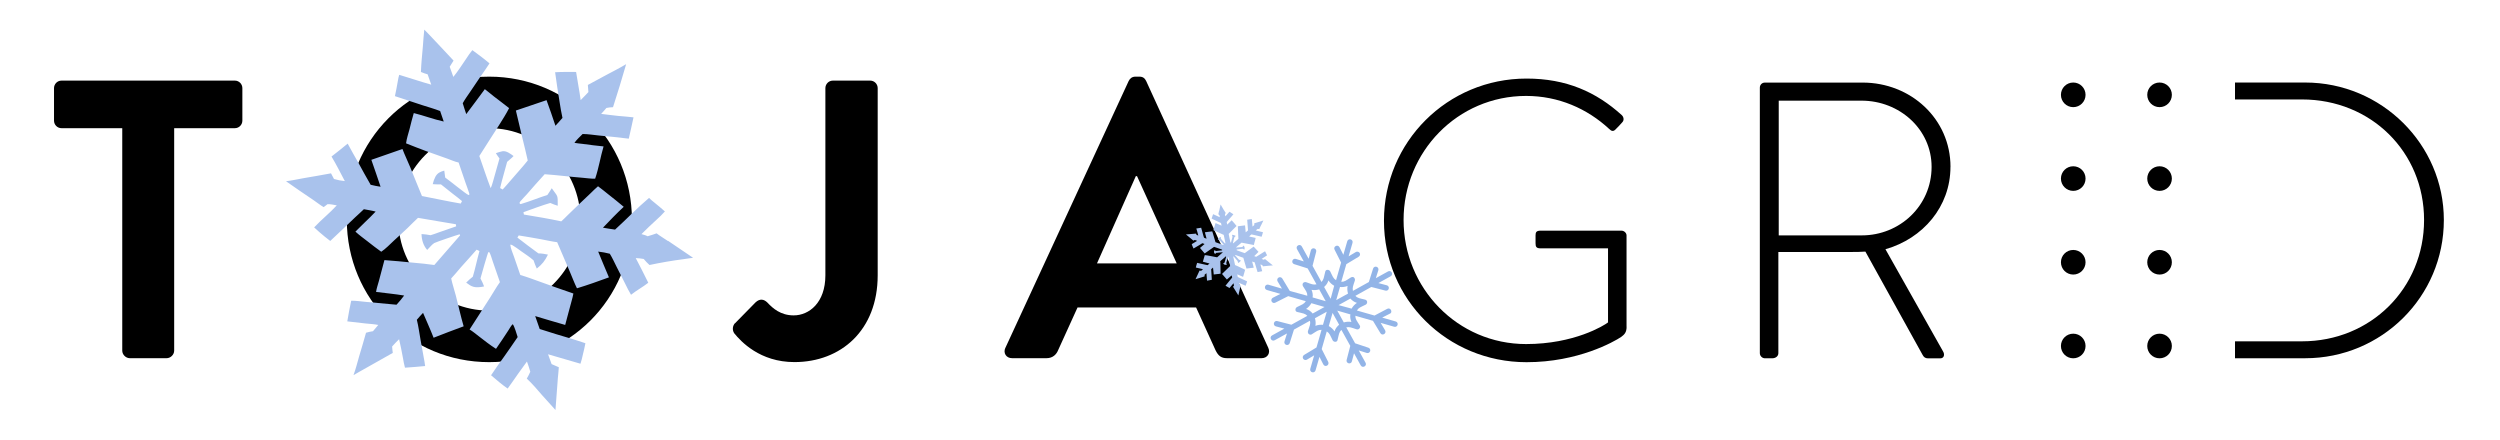 <?xml version="1.0" encoding="UTF-8"?>
<svg id="Layer_1" data-name="Layer 1" xmlns="http://www.w3.org/2000/svg" viewBox="0 0 455 80">
  <defs>
    <style>
      .cls-1 {
        fill: #92b4e7;
      }

      .cls-2 {
        fill: #a9c2ec;
      }
    </style>
  </defs>
  <g>
    <path d="M296.03,59.47v-16.63c0-.43-.43-.86-.93-.86h-14.7c-.79,0-.93.29-.93.86v1.43c0,.65.14.93.93.93h12.26v13.48c-.72.57-6.17,3.94-14.91,3.94-12.47,0-22.3-10.18-22.3-22.58s9.82-22.58,22.3-22.58c5.88,0,11.11,2.29,15.13,6.02.43.43.79.5,1.22,0,.36-.36.79-.79,1.15-1.22.36-.36.29-.93-.07-1.29-4.66-4.23-10.11-6.67-17.35-6.67-14.41,0-25.95,11.54-25.95,25.88s11.54,25.74,25.95,25.74c9.39,0,15.92-3.73,17.21-4.59.57-.43,1-.79,1-1.86"/>
    <path d="M351.55,30.37c0,7.1-5.81,12.47-12.69,12.47h-15.13v-24.52h15.06c6.95,0,12.76,5.23,12.76,12.04M354.99,30.37c0-8.75-7.24-15.34-15.99-15.34h-17.78c-.57,0-.93.43-.93.93v48.32c0,.5.43.93.93.93h1.29c.72,0,1.15-.43,1.15-.93v-18.42h13.19c.93,0,1.72,0,2.65-.07l10.4,18.78c.22.43.5.65,1,.65h2.22c.72,0,.86-.72.5-1.29l-10.47-18.57c6.81-1.94,11.83-7.74,11.83-14.98"/>
    <path d="M444.78,40.04c0-13.76-11.33-25.02-25.24-25.02h-12.77v3.08h12.19c12.55,0,22.22,9.54,22.22,21.94s-9.68,22.08-22.22,22.08h-12.19v3.08h12.77c13.91,0,25.24-11.18,25.24-25.16"/>
    <path d="M393.04,60.73c-1.24,0-2.24,1-2.24,2.24,0,1.24,1,2.24,2.24,2.24,1.24,0,2.24-1,2.24-2.24,0-1.24-1-2.24-2.24-2.24"/>
    <path d="M393.04,45.49c-1.24,0-2.24,1-2.24,2.24,0,1.24,1,2.24,2.24,2.24,1.24,0,2.24-1,2.24-2.24,0-1.24-1-2.24-2.24-2.24"/>
    <path d="M393.04,30.26c-1.24,0-2.24,1-2.24,2.24,0,1.24,1,2.24,2.24,2.24,1.24,0,2.24-1,2.24-2.24,0-1.24-1-2.24-2.24-2.24"/>
    <path d="M393.04,15.02c-1.24,0-2.24,1-2.24,2.24,0,1.24,1,2.24,2.24,2.24,1.24,0,2.24-1,2.24-2.24,0-1.24-1-2.24-2.24-2.24"/>
    <path d="M377.33,60.73c-1.24,0-2.24,1-2.24,2.24,0,1.24,1,2.24,2.24,2.24,1.24,0,2.24-1,2.24-2.24,0-1.24-1-2.24-2.24-2.24"/>
    <path d="M377.33,45.49c-1.24,0-2.24,1-2.24,2.24,0,1.24,1,2.24,2.24,2.24,1.24,0,2.24-1,2.24-2.24,0-1.24-1-2.24-2.24-2.24"/>
    <path d="M377.33,30.26c-1.24,0-2.24,1-2.24,2.24,0,1.24,1,2.24,2.24,2.24,1.24,0,2.24-1,2.24-2.24,0-1.24-1-2.24-2.24-2.24"/>
    <path d="M377.33,15.02c-1.24,0-2.24,1-2.24,2.24,0,1.24,1,2.24,2.24,2.24,1.24,0,2.24-1,2.24-2.24,0-1.24-1-2.24-2.24-2.24"/>
    <path d="M22.24,23.33h-11.04c-.79,0-1.37-.65-1.37-1.37v-5.92c0-.72.58-1.37,1.37-1.37h31.54c.79,0,1.37.65,1.37,1.37v5.92c0,.72-.58,1.37-1.37,1.37h-11.04v40.49c0,.72-.65,1.37-1.37,1.37h-6.71c-.72,0-1.37-.65-1.37-1.37V23.33Z"/>
    <path d="M89.03,13.95c14.43,0,25.98,11.62,25.98,26.05s-11.55,25.91-25.98,25.91-25.91-11.47-25.91-25.91,11.47-26.05,25.91-26.05ZM89.03,56.53c9.09,0,16.6-7.43,16.6-16.53s-7.51-16.67-16.6-16.67-16.53,7.58-16.53,16.67,7.43,16.53,16.53,16.53Z"/>
    <path d="M133.77,58.84l3.75-3.82c.79-.72,1.52-.58,2.17.07.94,1.01,2.38,2.31,4.76,2.31,2.81,0,5.77-2.31,5.77-7.29V16.04c0-.72.58-1.37,1.37-1.37h6.78c.79,0,1.37.65,1.37,1.37v34.06c0,10.03-6.71,15.8-15.16,15.8-6.28,0-9.74-3.75-10.97-5.27-.36-.58-.29-1.3.14-1.8Z"/>
    <path d="M182.98,63.31l22.44-48.57c.22-.43.58-.79,1.23-.79h.72c.72,0,1.01.36,1.23.79l22.23,48.57c.43.94-.14,1.88-1.23,1.88h-6.28c-1.08,0-1.59-.43-2.09-1.44l-3.54-7.79h-21.58l-3.54,7.79c-.29.72-.94,1.44-2.09,1.44h-6.28c-1.08,0-1.66-.94-1.23-1.88ZM214.16,47.94l-7.22-15.88h-.22l-7.07,15.88h14.51Z"/>
  </g>
  <path class="cls-2" d="M121.56,43.86c-.68-.47-1.42-.89-2.06-1.39-.54.18-1.08.39-1.64.53-.37-.21-.72-.26-1.11-.39.86-.89,1.8-1.74,2.71-2.59h0c.55-.48,1.06-.99,1.55-1.54-.62-.57-1.28-1.09-1.92-1.62h0c-.34-.26-.66-.54-.96-.84-2.15,1.81-4.11,3.88-6.19,5.77-.73-.11-1.47-.21-2.2-.35,1.23-1.28,2.47-2.59,3.78-3.8-.92-.79-1.88-1.53-2.83-2.29-.61-.49-1.22-.99-1.85-1.45-.48.39-.9.85-1.35,1.27-1.41,1.31-2.78,2.66-4.17,3.99-.39.37-.75.78-1.17,1.13-2.25-.49-4.53-.86-6.8-1.24l-.08-.43c1.62-.57,3.24-1.2,4.88-1.68.44.2.9.37,1.36.51,0-2.1.05-1.55-1.09-3.19-.26.41-.51.84-.79,1.22-1.62.52-3.21,1.18-4.84,1.66l.02-.03h-.04s0,.01,0,.01c-.03.02-.06.02-.09.03-.06-.06-.11-.13-.12-.22.02-.1.07-.19.14-.27.36-.44.79-.86,1.17-1.28,1.07-1.24,2.16-2.47,3.26-3.67,2.32.16,4.62.47,6.94.65.75.06,1.49.19,2.25.16.65-1.91.96-3.93,1.53-5.87-1.27-.13-2.55-.28-3.81-.46-.49-.07-1-.09-1.49-.19.39-.58,1-1.11,1.49-1.61.97.01,1.96.17,2.93.27,1.83.18,3.65.34,5.47.58.27-1.29.61-2.58.86-3.88-.92-.12-1.86-.17-2.78-.26-1.04-.1-2.07-.25-3.11-.37.31-.36.67-.7.96-1.08h0c.39-.08.79-.13,1.2-.14.84-2.6,1.64-5.21,2.39-7.83-1.2.72-2.48,1.36-3.71,2.02-1.09.58-2.17,1.18-3.26,1.76.03.43.08.86.1,1.3-.47.49-.93.99-1.41,1.46-.22-1.72-.58-3.41-.83-5.12-1.27,0-2.56-.03-3.82.05.25,1.82.52,3.63.82,5.44.16.95.3,1.93.52,2.87-.42.48-.84.97-1.28,1.43-.53-1.55-1.04-3.13-1.62-4.66-1.87.62-3.73,1.25-5.58,1.89.41,1.68.81,3.37,1.2,5.06.32,1.34.67,2.68.96,4.03-.81,1.03-1.71,2-2.56,3-.43.5-.86,1-1.3,1.5h0c-.22.27-.46.53-.7.78-.16-.09-.31-.17-.47-.26.37-1.6.87-3.18,1.28-4.77.38-.36.82-.66,1.17-1.06-.56-.41-1.31-.99-2.03-.87h0c-.41.09-.8.21-1.19.35.19.34.43.64.66.96-.41,1.34-.73,2.71-1.14,4.05-.14.45-.25.95-.47,1.35-.74-1.93-1.37-3.89-2.06-5.84,1.17-1.89,2.41-3.74,3.59-5.62.63-1.01,1.29-2.03,1.83-3.1-.92-.74-1.88-1.43-2.81-2.16-.54-.42-1.06-.88-1.61-1.29-1.13,1.51-2.23,3.04-3.38,4.54-.22-.66-.45-1.32-.64-1.98.39-.71.88-1.37,1.33-2.04.61-.9,1.21-1.82,1.83-2.71.57-.83,1.18-1.65,1.71-2.5-.98-.85-2.07-1.64-3.12-2.41h0c-.4.49-.77,1-1.1,1.53-.76,1.11-1.51,2.3-2.36,3.34-.23-.61-.45-1.23-.66-1.85.23-.37.46-.75.7-1.12-.48-.51-5.21-5.58-5.33-5.64-.12,1.04-.17,2.08-.26,3.12-.13,1.52-.3,3.07-.35,4.59h0c.4.17.81.32,1.22.43l.66,1.88c-1.96-.55-3.88-1.21-5.83-1.79-.11.35-.19.71-.24,1.07-.18.93-.32,1.88-.54,2.81,1.66.56,3.31,1.11,4.97,1.64,1.09.35,2.2.66,3.26,1.07l.65,1.91c-1.87-.41-3.62-1.09-5.45-1.54-.3.97-.52,1.95-.77,2.92-.22.83-.53,1.73-.63,2.57v.02c2.45.99,4.94,1.91,7.44,2.76.69.23,1.4.59,2.12.73l1.25,3.66c.21.62.47,1.25.66,1.88h0c.04.1.05.22.04.33-.07.03-.09.06-.17.03-.4-.13-3.49-2.66-4.22-3.16-.05-.42-.12-.84-.17-1.27-.73.22-1.22.41-1.61,1.11-.22.43-.39.88-.49,1.36.5.02,1,.07,1.5.04.72.55,1.41,1.12,2.11,1.68.57.45,1.18.88,1.72,1.36-.07.15-.15.31-.23.45-2.37-.4-4.7-.92-7.06-1.37-.74-1.72-1.4-3.48-2.12-5.21-.46-1.12-1-2.22-1.43-3.35-1.88.67-3.77,1.32-5.66,1.97.55,1.63,1.15,3.26,1.68,4.9-.61-.09-1.21-.21-1.81-.36-.78-1.32-1.49-2.67-2.23-4-.65-1.16-1.33-2.31-1.95-3.49-.97.79-1.95,1.6-2.94,2.35.87,1.44,1.63,2.98,2.42,4.47h0c-.67-.06-1.33-.19-1.97-.38l-.54-1.03c-1.68.33-3.37.59-5.05.89-1.04.19-2.09.42-3.14.55,1.66,1.17,3.33,2.31,5.01,3.44.61.41,1.2.9,1.84,1.27.23-.18.46-.37.71-.54.54-.02,1.15.13,1.68.22-1.29,1.41-2.82,2.61-4.12,4.01.61.57,1.25,1.13,1.9,1.66.34.27.7.53,1.03.81,1.52-1.41,3.01-2.86,4.52-4.29.53-.5,1.08-.98,1.6-1.49.71.14,1.45.24,2.14.43-.64.7-1.34,1.35-2.02,2.01-.56.54-1.1,1.11-1.66,1.64.68.63,1.45,1.18,2.18,1.75.83.64,1.66,1.31,2.52,1.91.83-.55,1.58-1.35,2.31-2.03.82-.76,1.66-1.5,2.46-2.27.64-.62,1.26-1.27,1.92-1.87l6.9,1.17.04.38-3.08,1.07c-.52.18-1.03.39-1.57.54h0c-.54-.11-1.1-.18-1.65-.21.03,1.07.32,2.07,1.03,2.89.41-.39.81-.95,1.28-1.25.21-.14,4.41-1.57,4.57-1.58h.04s.03-.02.03-.02h0c.04.06.06.12.07.19h-.02s.02.06.02.06h-.04c-1.58,1.77-3.08,3.58-4.65,5.34-1.26-.19-2.55-.3-3.83-.42-1.75-.18-3.5-.34-5.25-.47l-1.01,3.81c-.17.64-.42,1.33-.51,1.98,1.7.23,3.43.37,5.11.66-.43.58-.9,1.14-1.39,1.67-1.88-.16-3.76-.33-5.63-.52-.86-.08-1.77-.22-2.62-.21-.25,1.25-.51,2.5-.71,3.76,1.1.14,2.2.27,3.31.38.76.08,1.57.12,2.33.27-.32.38-.63.76-.96,1.14-.43.06-.86.16-1.27.28-.39,1.45-.84,2.88-1.26,4.32-.33,1.14-.61,2.29-1.02,3.4.64-.39,1.3-.74,1.94-1.11l5.21-2.94c-.05-.39-.1-.78-.12-1.17.41-.44.82-.91,1.27-1.32.27,1.13.49,2.27.7,3.41.11.59.2,1.2.37,1.77,1.23-.06,2.45-.2,3.67-.3-.06-.56-.18-1.13-.28-1.69-.17-.99-.35-1.98-.54-2.98-.23-1.25-.38-2.52-.69-3.75.38-.41.72-.87,1.13-1.26.64,1.51,1.33,3.01,1.92,4.53,1.82-.69,3.63-1.43,5.47-2.08-.53-1.82-.94-3.7-1.41-5.54-.27-1.05-.64-2.12-.86-3.17.63-.66,1.2-1.38,1.8-2.07.94-1.06,1.91-2.1,2.83-3.17h0c.17.09.34.18.52.25-.44,1.55-.75,3.13-1.21,4.67h0c-.43.33-.83.69-1.21,1.08,1.03.79,1.5.95,2.8.78.15-.02.31-.05.46-.09-.18-.5-.4-.98-.66-1.45.14-.51,1.32-4.69,1.44-4.79.11-.01.11-.02.2.05.24.45.42,1.12.59,1.62l1.31,3.79c-.65.9-1.19,1.89-1.79,2.82-1.25,1.93-2.5,3.86-3.73,5.8.59.35,1.11.8,1.65,1.21,1.02.79,2.07,1.62,3.16,2.31.79-1.1,1.5-2.24,2.25-3.36.19-.29.51-.88.76-1.1h.06c.3.42.69,1.75.87,2.32-.83,1.23-1.68,2.44-2.53,3.65-.78,1.09-1.58,2.17-2.31,3.3.92.8,2.03,1.74,3.02,2.42.67-.9,1.29-1.84,1.94-2.75.51-.73,1.06-1.44,1.57-2.17.22.62.44,1.23.61,1.86h0c-.19.43-.4.84-.64,1.25,1.01.92,1.92,2.02,2.82,3.05.79.9,1.6,1.78,2.4,2.66.02-.36.06-.72.08-1.08l.36-4.78c.05-.64.14-1.28.17-1.92-.44-.19-.88-.37-1.31-.57-.23-.6-.45-1.19-.65-1.79,1.97.56,3.93,1.16,5.9,1.72h0c.17-.52.31-1.05.42-1.59.17-.71.35-1.43.48-2.14-1.78-.61-3.59-1.13-5.4-1.67-.98-.29-1.95-.62-2.92-.92-.29-.78-.54-1.57-.82-2.35,1.81.56,3.64,1.08,5.46,1.61.35-1.44.79-2.86,1.15-4.3.12-.47.27-.95.34-1.42-2.04-.68-4.07-1.43-6.1-2.15-1.17-.42-2.36-.87-3.56-1.22l-1.16-3.36c-.22-.65-.59-1.44-.66-2.12l.03-.05h0c.15.01.3.07.42.15.51.29,1,.68,1.48,1.02.77.54,1.59,1.07,2.3,1.69.17.51.36,1.01.59,1.5.97-.77,1.49-1.41,2.03-2.54-.58-.11-1.13-.23-1.73-.22-1.3-.92-2.56-1.92-3.83-2.88.08-.13.16-.26.24-.39,1.35.22,2.7.44,4.04.69.99.18,1.97.42,2.96.54l2.34,5.46c.42.97.79,1.99,1.26,2.93,1.95-.59,3.91-1.29,5.82-1.99-.65-1.56-1.33-3.12-1.96-4.69h0c.72.08,1.42.21,2.12.39.47.77.84,1.59,1.24,2.39l1.55,3.05c.34.68.67,1.38,1.07,2.03,1-.8,2.14-1.4,3.14-2.19-.74-1.51-1.5-3-2.28-4.49.48.02.97.08,1.45.16.32.39.67.76,1.05,1.1,2.07-.44,4.16-.8,6.26-1.07.56-.07,1.12-.18,1.68-.24-1.53-1.02-3.04-2.04-4.55-3.08h0Z"/>
  <path class="cls-1" d="M246.96,55.12c-.42.29-.74.64-.97,1.05l-2.37-.64,2.15-1.19c.31.35.7.64,1.18.78ZM245.96,58.6c-.45-.09-.95-.05-1.39.08l-1.19-2.15,2.39.69c-.09.45,0,.92.19,1.39h0ZM242.89,60.31c-.29-.42-.64-.74-1.05-.97l.69-2.39,1.19,2.15c-.39.33-.69.73-.83,1.2h0ZM239.4,59.31c.09-.45.05-.95-.08-1.39l2.15-1.19-.69,2.39c-.43-.05-.92,0-1.39.19ZM237.7,56.23c.42-.29.74-.64.97-1.05l2.39.69-2.15,1.19c-.33-.39-.73-.69-1.2-.83h0ZM238.7,52.75c.45.09.95.05,1.39-.08l1.19,2.15-2.39-.69c.09-.45,0-.92-.19-1.39h0ZM241.77,51.04c.29.42.64.74,1.05.97l-.64,2.37-1.19-2.15c.35-.31.64-.7.78-1.18ZM245.26,52.04c-.09.45-.05.95.08,1.39l-2.15,1.19.69-2.39c.43.05.92,0,1.39-.19ZM252.64,49.39l-2.24,1.24.46-1.46c.08-.27-.07-.54-.34-.62-.27-.08-.54.07-.62.34l-.77,2.44-2.9,1.61c-.12-.62.03-.88.35-1.86.06-.2,0-.41-.14-.56-.14-.15-.37-.14-.59-.02-.9.56-1.11.79-1.74.79l.92-3.21,2.24-1.35c.26-.15.32-.46.2-.68-.12-.22-.46-.32-.68-.2l-1.34.8.71-2.46c.08-.27-.07-.54-.34-.62-.27-.08-.54.07-.62.34l-.71,2.46-.71-1.39c-.15-.26-.42-.34-.68-.2s-.34.42-.2.68l1.18,2.33-.92,3.21c-.53-.34-.61-.69-1.06-1.6-.1-.18-.28-.3-.51-.29-.22,0-.38.15-.41.4-.25,1-.24,1.34-.67,1.81l-1.63-2.94.66-2.55c.08-.27-.07-.54-.34-.62-.27-.08-.54.07-.62.34l-.41,1.55-1.24-2.24c-.15-.26-.42-.34-.68-.2-.26.15-.34.42-.2.68l1.24,2.24-1.46-.46c-.27-.08-.54.07-.62.34-.08.27.07.54.34.62l2.44.77,1.61,2.9c-.62.12-.88-.03-1.88-.39-.2-.06-.41,0-.56.14-.13.19-.12.41-.02.59.56.9.79,1.11.79,1.74l-3.19-.88-1.35-2.24c-.15-.26-.46-.32-.68-.2-.26.15-.32.46-.2.68l.8,1.34-2.46-.71c-.27-.08-.54.07-.62.34-.08.27.07.54.34.62l2.46.71-1.39.71c-.22.12-.34.42-.2.68.15.26.42.34.68.2l2.33-1.18,3.21.92c-.34.53-.65.59-1.6,1.06-.18.1-.3.28-.29.51,0,.22.15.38.4.41,1,.25,1.34.24,1.76.69l-2.9,1.61-2.55-.66c-.27-.08-.54.07-.62.34-.08.27.07.54.34.62l1.55.41-2.24,1.24c-.26.15-.34.42-.2.68.15.26.42.34.68.2l2.24-1.24-.46,1.46c-.08.27.07.54.34.62.27.08.54-.07.62-.34l.77-2.44,2.9-1.61c.16.6-.03.88-.35,1.86-.06.2,0,.41.14.56.19.13.43.16.59.02.9-.56,1.11-.79,1.74-.79l-.92,3.21-2.24,1.35c-.26.15-.32.46-.2.68.15.26.46.32.68.2l1.34-.8-.71,2.46c-.08.27.07.54.34.62.27.08.54-.07.62-.34l.71-2.46.71,1.39c.15.26.42.34.68.2.22-.12.34-.42.2-.68l-1.18-2.33.92-3.21c.53.34.59.65,1.06,1.6.1.18.28.3.51.29.22,0,.38-.15.41-.4.25-1,.24-1.34.69-1.76l1.61,2.9-.66,2.55c-.08.27.07.54.34.62.14.04.25.03.38-.04s.2-.17.23-.3l.39-1.48,1.22,2.2c.15.26.42.34.68.2.26-.15.34-.42.2-.68l-1.24-2.24,1.46.46c.27.08.54-.07.62-.34.08-.27-.07-.54-.34-.62l-2.4-.8-1.61-2.9c.62-.12.88.03,1.86.35.43.16.84-.35.58-.72-.56-.9-.79-1.11-.79-1.74l3.21.92,1.35,2.24c.32.57,1.2.08.85-.53l-.8-1.34,2.46.71c.27.08.54-.07.62-.34.08-.27-.07-.54-.34-.62l-2.46-.71,1.39-.71c.29-.1.34-.42.2-.68-.15-.26-.42-.34-.68-.2l-2.31,1.22-3.21-.92c.34-.53.65-.59,1.6-1.06.4-.22.35-.82-.11-.92-1-.25-1.34-.24-1.76-.69l2.9-1.61,2.55.66c.27.08.54-.07.62-.34.08-.27-.07-.54-.34-.62l-1.55-.41,2.24-1.24c.26-.15.34-.42.2-.68-.15-.26-.42-.34-.68-.2h0Z"/>
  <path class="cls-2" d="M221.86,38.43c-.04.18-.07.37-.12.54.08.1.17.19.24.3-.01.09,0,.17.01.26-.26-.1-.51-.23-.76-.35h0c-.14-.07-.29-.14-.45-.2-.07.17-.12.36-.18.53h0c-.03.09-.06.18-.09.27.55.3,1.14.53,1.71.81.04.16.08.32.11.48-.37-.15-.74-.3-1.1-.47-.09.26-.16.52-.24.78-.05.17-.11.34-.15.5.12.07.25.12.38.18.39.18.78.36,1.17.54.11.05.22.09.33.15.09.51.2,1.01.31,1.51l-.08.05c-.25-.29-.52-.57-.75-.87,0-.11,0-.22,0-.32-.43.17-.33.12-.57.49.11.02.22.04.32.06.24.29.51.57.75.86h0s0,0,0,0h0s0,.01.01.02c0,.02-.02.03-.03.04-.02,0-.05,0-.07,0-.12-.04-.24-.09-.36-.14-.35-.12-.69-.24-1.03-.37-.16-.49-.28-1-.44-1.49-.05-.16-.09-.32-.15-.48-.45.02-.9.13-1.34.17.08.28.15.55.22.83.03.11.06.22.08.33-.15-.03-.31-.12-.46-.18-.08-.2-.13-.42-.19-.63-.11-.39-.23-.78-.33-1.18-.29.05-.59.09-.88.14.05.2.12.4.18.6.06.22.12.45.18.68-.1-.04-.2-.08-.3-.11h0c-.05-.07-.09-.15-.13-.24-.61.04-1.22.09-1.82.15.25.19.49.4.73.6.21.18.42.35.63.53.09-.04.17-.09.26-.13.14.06.28.11.42.17-.34.19-.66.4-.99.6.1.26.2.53.33.79.36-.2.71-.41,1.06-.62.18-.11.37-.22.55-.35.13.05.27.09.4.15-.28.24-.56.47-.83.72.28.34.57.67.85,1,.31-.22.63-.45.95-.67.25-.18.5-.36.76-.53.28.08.56.19.83.28.14.05.28.1.42.15h0c.07.02.15.05.22.08,0,.04,0,.08-.02.12-.36.06-.73.08-1.09.13-.11-.05-.21-.12-.32-.15-.04.15-.1.35-.01.49h0c.05.08.11.15.17.22.06-.07.1-.14.15-.22.31-.03.62-.07.93-.1.1,0,.22-.03.32-.01-.34.31-.69.61-1.04.91-.49-.09-.97-.19-1.46-.28-.26-.05-.53-.1-.79-.12-.08.25-.14.51-.22.76-.04.15-.1.29-.13.44.41.11.82.21,1.22.33-.12.1-.24.2-.36.3-.18-.02-.36-.07-.53-.11-.24-.05-.48-.1-.71-.16-.22-.05-.44-.11-.66-.15-.1.27-.17.56-.24.85h0c.13.04.27.08.41.1.29.07.6.12.89.21-.11.1-.22.2-.33.29-.1-.02-.19-.03-.29-.05-.07.14-.73,1.54-.73,1.57.23-.06.45-.14.67-.2.33-.1.66-.19.98-.31h0c0-.1,0-.19-.01-.29l.34-.29c.05.45.07.9.11,1.36.08,0,.16-.02.24-.04.21-.04.42-.09.63-.12-.02-.39-.04-.78-.07-1.17-.02-.25-.04-.51-.05-.76l.34-.29c.07.42.07.84.13,1.26.23-.02.45-.05.67-.08.19-.02.4-.03.58-.08h0c0-.59-.01-1.18-.04-1.77,0-.16,0-.34-.02-.5l.66-.56c.11-.1.22-.2.33-.29h0s.04-.03.07-.04c.01.01.02.01.02.03,0,.09-.26.94-.31,1.14-.08.04-.17.09-.25.14.11.13.19.22.36.24.11.01.22,0,.32,0-.04-.1-.07-.21-.12-.31.05-.19.12-.39.17-.58.05-.16.08-.32.14-.47.04,0,.08,0,.11.01.11.52.2,1.05.3,1.58-.3.3-.61.58-.9.87-.19.19-.38.39-.58.57.29.34.59.67.88,1.01.29-.25.58-.51.88-.75.03.13.06.27.08.4-.21.27-.43.53-.65.79-.19.23-.37.47-.56.69.24.14.49.27.73.42.23-.3.48-.58.73-.87h0c.04.14.07.29.08.44l-.17.2c.21.32.4.65.6.97.13.2.26.4.37.61.1-.44.2-.88.3-1.32.03-.16.09-.32.11-.49-.06-.03-.11-.06-.17-.1-.05-.11-.07-.25-.09-.37.4.15.77.37,1.17.52.07-.17.13-.35.19-.53.03-.09.05-.19.08-.28-.42-.2-.84-.39-1.26-.58-.15-.07-.29-.14-.44-.21-.03-.16-.07-.32-.09-.48.2.07.39.17.58.25.16.07.32.14.48.21.07-.19.13-.4.18-.6.06-.23.13-.45.19-.68-.18-.13-.41-.22-.61-.31-.23-.11-.45-.22-.67-.32-.18-.08-.37-.16-.55-.24l-.33-1.53.07-.04.48.55c.08.09.17.18.24.28h0c.02.12.05.24.09.36.22-.09.4-.24.51-.45-.12-.05-.26-.09-.37-.16-.05-.03-.69-.78-.71-.82h0s0-.01,0-.01h0s.02-.02.04-.03h0s0,0,0,0h0c.5.19,1,.35,1.49.53.06.28.15.55.23.83.11.38.22.75.34,1.13l.87-.11c.15-.02.31-.02.45-.06-.09-.37-.21-.74-.29-1.11.16.04.31.09.46.15.12.4.24.81.36,1.21.05.18.1.38.17.56.28-.05.56-.1.84-.16-.06-.24-.13-.48-.19-.72-.05-.16-.11-.34-.14-.51.11.03.21.07.32.1.05.08.1.16.16.24.33-.04.67-.06,1-.1.26-.03.52-.06.79-.07-.13-.1-.26-.21-.39-.31l-1.04-.84c-.08.04-.15.08-.23.12-.13-.05-.26-.1-.38-.15.21-.15.43-.29.65-.43.11-.07.23-.14.34-.22-.11-.25-.24-.49-.37-.74-.11.06-.22.13-.33.2-.19.12-.38.24-.57.36-.24.15-.49.29-.72.45-.12-.04-.24-.08-.35-.13.26-.26.51-.52.78-.77-.29-.32-.6-.64-.88-.96-.33.26-.69.5-1.03.75-.2.14-.39.31-.59.44-.19-.08-.39-.13-.58-.2-.3-.11-.59-.22-.89-.33h0s0-.08,0-.13c.36-.04.71-.1,1.07-.14h0c.1.06.21.12.33.16.08-.28.07-.39-.07-.65-.02-.03-.04-.06-.06-.09-.09.08-.17.16-.25.26-.12.01-1.08.11-1.11.1-.01-.02-.01-.02,0-.05.07-.09.2-.18.29-.26l.68-.58c.24.06.49.09.73.14.5.1,1.01.2,1.51.29.02-.15.07-.3.11-.44.08-.28.17-.56.22-.85-.29-.07-.59-.13-.88-.19-.08-.02-.22-.03-.29-.07h0c.06-.11.31-.3.41-.38.32.07.64.15.97.22.29.07.58.15.87.21.09-.26.19-.56.25-.83-.24-.07-.49-.12-.73-.17-.19-.05-.39-.1-.58-.15.11-.1.22-.19.33-.28h0c.1,0,.21.01.31.03.11-.29.26-.56.4-.84.12-.24.24-.48.35-.72-.08.03-.15.05-.23.07l-1.02.32c-.14.04-.28.08-.41.12,0,.11,0,.21,0,.32-.11.1-.21.19-.32.28-.05-.45-.08-.91-.13-1.37h0c-.12,0-.24.02-.36.04-.16.02-.32.05-.48.08.02.42.06.84.1,1.26.02.23.03.45.05.68-.14.12-.28.24-.42.36-.03-.42-.08-.84-.12-1.27-.33.05-.66.07-.99.12-.11.01-.22.02-.32.05.03.48.04.96.06,1.44,0,.28.02.56.04.84l-.6.52c-.12.1-.25.24-.38.31h-.01s0,0,0,0c-.01-.03-.01-.07,0-.1.02-.13.06-.26.09-.39.05-.2.09-.42.16-.62.09-.08.18-.16.26-.25-.24-.14-.42-.19-.69-.21.03.13.05.25.1.38-.08.35-.19.69-.28,1.03-.03,0-.07-.01-.1-.02-.06-.3-.13-.6-.19-.89-.04-.22-.07-.44-.13-.66l.94-.94c.17-.17.35-.33.5-.5-.28-.36-.59-.7-.89-1.04-.27.26-.54.53-.81.79h0c-.04-.15-.07-.31-.1-.47.12-.16.26-.31.39-.45l.5-.57c.11-.13.23-.25.33-.39-.25-.14-.47-.33-.71-.47-.25.28-.5.56-.74.84-.03-.1-.06-.21-.09-.31.05-.1.1-.2.14-.31-.26-.39-.51-.8-.74-1.21-.06-.11-.13-.22-.19-.33-.08.4-.17.8-.26,1.2h0Z"/>
</svg>